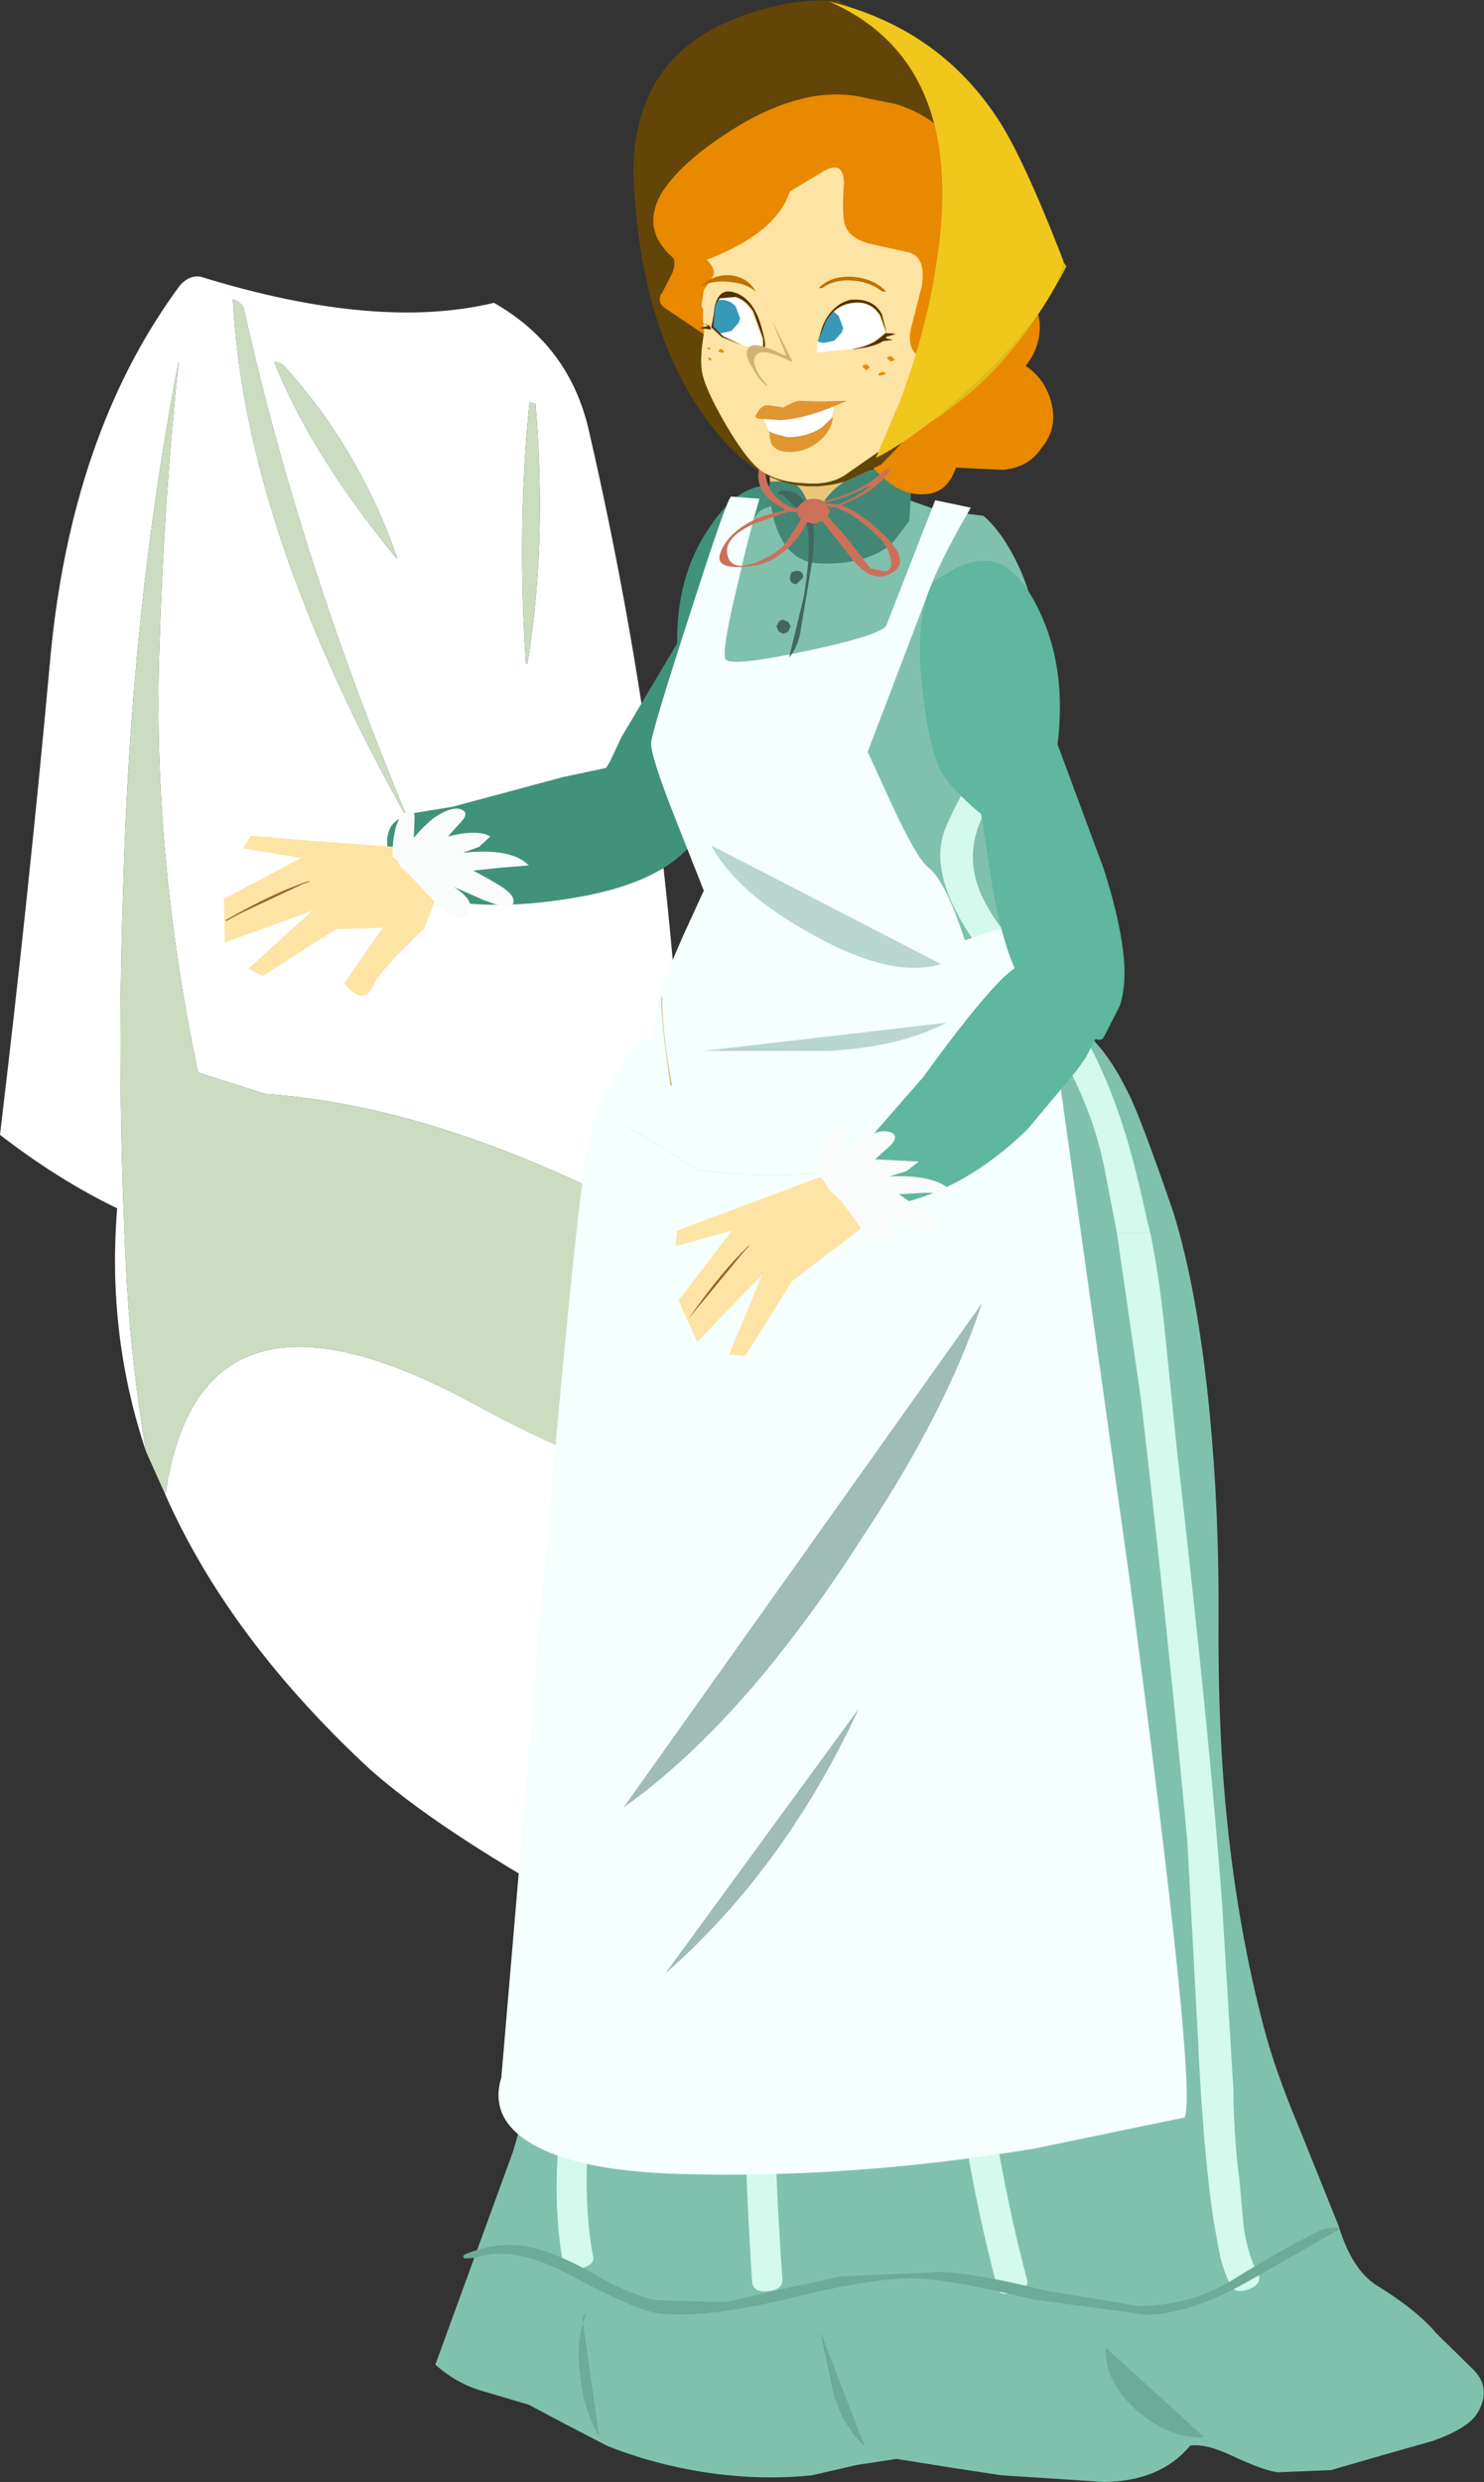 <?xml version="1.0" encoding="UTF-8" standalone="no"?>
<svg xmlns:xlink="http://www.w3.org/1999/xlink" height="167.2px" width="100.05px" xmlns="http://www.w3.org/2000/svg">
  <rect width="100%" height="100%" fill="#333333" stroke="none"/>
  <g transform="matrix(1.0, 0.0, 0.0, 1.0, -22.8, 0.0)">
    <path d="M41.3 24.4 Q43.75 30.55 49.4 37.45 L49.6 37.65 Q47.05 30.3 42.0 24.7 41.65 24.35 41.3 24.4 M58.5 27.1 Q57.65 35.25 58.25 44.65 L58.35 44.75 Q59.7 36.6 58.9 27.2 L58.5 27.1 M32.65 97.8 Q30.0 89.9 30.7 81.4 26.75 79.5 22.8 76.45 24.75 60.15 26.15 44.8 27.5 29.25 34.95 19.2 35.6 18.5 36.35 18.65 48.2 22.3 56.1 20.4 61.2 23.3 62.5 29.0 68.6 55.4 69.15 83.2 L68.6 83.1 Q53.2 74.55 40.7 73.7 L36.15 72.25 Q33.05 57.45 33.55 43.5 33.85 33.65 34.85 24.3 31.6 41.1 31.1 60.1 30.65 73.0 31.35 86.4 31.7 92.2 32.65 97.8 M63.4 98.6 Q64.1 105.8 66.2 113.9 67.85 120.5 67.5 124.3 67.75 129.65 64.45 129.3 63.25 129.2 61.4 128.3 52.2 123.15 47.75 119.2 38.25 110.4 33.95 100.7 36.3 84.25 55.45 94.95 59.85 97.3 63.4 98.6 M38.5 20.15 Q39.3 35.7 50.35 55.3 43.05 37.85 39.3 21.05 39.25 20.45 38.5 20.15" fill="#ffffff" fill-rule="evenodd" stroke="none"/>
    <path d="M58.5 27.1 L58.9 27.2 Q59.7 36.6 58.35 44.75 L58.25 44.65 Q57.65 35.25 58.5 27.1 M41.3 24.4 Q41.65 24.35 42.0 24.7 47.05 30.3 49.6 37.65 L49.4 37.45 Q43.75 30.55 41.3 24.4 M32.65 97.8 Q31.7 92.2 31.35 86.4 30.65 73.0 31.1 60.1 31.6 41.1 34.85 24.3 33.85 33.65 33.55 43.5 33.05 57.45 36.15 72.25 L40.7 73.7 Q53.2 74.55 68.6 83.1 L63.15 80.95 Q62.4 89.2 63.4 98.6 59.85 97.3 55.45 94.95 36.3 84.25 33.95 100.7 L32.65 97.8 M38.5 20.15 Q39.25 20.45 39.3 21.05 43.05 37.85 50.35 55.3 39.3 35.7 38.5 20.15" fill="#cbdcc0" fill-rule="evenodd" stroke="none"/>
    <path d="M53.3 54.35 L50.85 54.75 Q49.45 55.05 49.1 55.8 48.7 56.55 49.1 58.1 49.6 59.6 50.25 60.1 L51.2 60.3 Q55.45 61.5 61.4 60.5 68.45 59.35 70.2 55.65 L70.25 54.85 70.3 54.85 Q69.2 52.15 67.1 50.65 65.95 51.3 64.05 51.65 L60.75 52.35 53.3 54.35" fill="#41927b" fill-rule="evenodd" stroke="none"/>
    <path d="M74.1 32.75 Q75.3 32.55 76.85 33.5 L78.15 34.45 Q79.25 36.75 78.0 41.25 76.95 44.95 75.9 46.1 L74.1 47.55 72.95 48.25 71.15 52.35 Q69.1 56.55 67.6 57.35 66.0 58.25 64.25 56.6 62.8 55.25 62.65 54.2 62.6 53.35 63.9 51.35 L64.7 49.65 68.45 43.35 Q68.4 38.85 70.55 35.65 72.25 33.05 74.1 32.75" fill="#41927b" fill-rule="evenodd" stroke="none"/>
    <path d="M93.0 68.55 Q96.2 68.25 98.8 73.5 99.65 75.1 101.9 81.65 103.55 86.95 104.35 95.15 105.0 101.85 104.95 109.0 104.9 116.7 105.55 122.85 106.3 130.1 108.0 136.55 108.75 139.45 110.35 143.25 L113.05 149.95 Q113.95 152.9 115.6 153.95 118.3 155.6 119.65 157.2 L122.2 159.7 Q123.4 161.0 122.35 162.65 121.65 163.65 119.35 164.45 L116.0 165.4 112.55 166.4 108.95 166.55 Q108.05 166.45 106.0 165.5 104.15 164.6 103.05 164.75 101.05 167.15 97.25 167.2 L90.3 166.75 86.7 166.2 83.25 165.65 80.6 166.05 77.55 166.75 Q74.25 167.1 70.65 166.6 66.9 166.05 63.7 164.75 L61.0 163.35 58.45 162.0 55.25 161.05 Q53.55 160.55 52.15 159.3 L57.35 145.05 Q59.35 138.7 59.85 130.2 L61.4 101.8 Q62.75 85.75 66.1 73.8 L93.0 68.55" fill="#80c1ad" fill-rule="evenodd" stroke="none"/>
    <path d="M85.95 34.35 L89.1 34.75 Q90.45 35.9 91.55 38.3 93.7 43.1 92.3 49.55 90.85 56.05 90.5 58.65 L90.5 60.0 91.85 62.4 Q95.0 67.15 97.5 72.25 102.4 82.4 100.4 87.8 99.6 89.65 94.25 90.3 L89.2 90.7 84.8 90.45 70.6 88.75 Q62.45 87.6 64.05 78.5 64.55 75.7 66.1 71.9 L67.6 68.05 Q67.8 66.85 69.6 63.05 L71.2 59.4 69.3 55.65 Q67.5 51.75 67.6 50.25 67.75 48.55 70.55 41.85 73.2 35.35 73.95 34.5 74.6 33.85 78.85 33.5 L82.95 33.2 84.4 33.8 85.95 34.35" fill="#80c1ad" fill-rule="evenodd" stroke="none"/>
    <path d="M91.8 44.05 Q92.9 40.1 92.85 44.1 92.8 48.05 92.55 48.8 L91.3 51.2 Q89.15 54.4 88.65 56.0 87.85 58.65 89.5 61.3 90.3 62.7 92.25 64.85 L95.05 68.35 Q96.95 71.3 98.2 74.95 99.15 77.6 100.1 82.05 L100.35 83.05 98.1 83.05 97.2 78.4 Q96.3 74.2 93.85 70.2 L91.2 66.8 88.5 63.45 Q85.35 58.9 86.5 55.9 87.0 54.6 88.85 51.3 90.7 48.0 91.8 44.05" fill="#d4f9ed" fill-rule="evenodd" stroke="none"/>
    <path d="M88.25 34.2 Q86.3 37.55 85.55 39.5 L81.3 50.65 82.95 54.25 Q84.65 57.9 85.4 58.45 86.55 59.35 87.85 63.35 L89.9 62.65 92.05 62.45 93.0 64.35 93.8 65.75 90.75 66.95 92.5 68.6 Q94.25 70.5 94.05 71.55 L94.05 71.65 94.1 71.8 88.8 75.45 Q81.1 80.3 69.75 78.8 67.5 77.25 65.25 76.0 L63.15 74.7 Q63.95 72.5 65.15 71.15 66.0 70.1 66.75 69.9 L67.4 66.4 68.85 63.05 70.25 60.0 68.45 55.45 Q66.6 50.8 66.7 50.0 66.85 48.95 69.35 41.25 71.85 33.45 72.1 33.45 L74.0 33.6 Q73.25 36.2 72.65 38.85 71.35 44.15 71.75 44.45 72.25 44.9 77.2 43.85 82.15 42.8 82.55 42.15 L85.85 33.7 88.25 34.2" fill="#f5fffd" fill-rule="evenodd" stroke="none"/>
    <path d="M98.1 83.05 L100.35 83.05 Q100.95 85.9 101.35 89.85 L102.15 97.7 Q104.4 117.35 105.2 128.35 L105.95 140.7 Q106.0 144.2 106.35 146.75 L106.65 150.05 Q106.95 152.0 107.6 153.15 107.95 153.8 107.05 154.2 106.1 154.55 105.8 154.0 105.35 153.2 105.05 151.95 L104.65 149.8 Q103.9 144.95 103.55 137.0 L102.85 124.05 Q101.55 110.0 99.7 94.1 L98.1 83.05" fill="#d4f9ed" fill-rule="evenodd" stroke="none"/>
    <path d="M70.75 56.95 L86.25 64.95 Q82.95 65.95 77.65 63.0 72.5 60.2 70.75 56.95" fill="#b9d6d0" fill-rule="evenodd" stroke="none"/>
    <path d="M81.0 29.2 L78.95 34.95 74.85 34.9 74.6 30.45 81.0 29.2" fill="#eac778" fill-rule="evenodd" stroke="none"/>
    <path d="M84.1 35.1 L82.95 36.6 Q81.2 38.1 78.0 37.95 75.8 37.85 75.0 35.1 74.65 33.8 74.7 32.45 L76.05 32.4 Q77.35 32.9 77.6 35.65 78.0 33.6 79.65 32.5 81.2 31.45 84.0 31.25 84.4 31.25 84.1 35.1" fill="#428775" fill-rule="evenodd" stroke="none"/>
    <path d="M75.85 33.05 Q76.35 33.1 76.75 33.45 78.0 34.5 77.55 37.85 L76.75 42.65 Q76.55 43.65 76.0 44.3 L77.0 40.15 Q77.7 35.75 76.9 34.65 L75.55 33.3 75.2 33.3 75.4 33.05 75.85 33.05" fill="#42685e" fill-rule="evenodd" stroke="none"/>
    <path d="M76.15 38.55 L76.5 38.45 Q76.95 38.45 76.95 38.9 L76.5 39.35 Q76.05 39.35 76.05 38.9 L76.15 38.55" fill="#42685e" fill-rule="evenodd" stroke="none"/>
    <path d="M75.3 41.9 Q75.4 41.75 75.6 41.75 L75.95 41.9 76.1 42.2 75.95 42.55 75.6 42.7 75.3 42.55 75.15 42.2 75.3 41.9" fill="#42685e" fill-rule="evenodd" stroke="none"/>
    <path d="M92.9 21.85 Q92.95 23.4 91.95 24.65 93.3 25.55 93.7 27.2 94.1 28.9 93.0 30.2 92.15 31.5 90.4 31.65 L87.25 31.5 Q86.65 33.3 85.0 33.3 83.55 33.35 82.2 32.05 80.7 30.75 80.45 29.2 80.2 27.4 81.85 26.25 L91.3 19.95 Q92.8 20.2 92.9 21.85" fill="#e88900" fill-rule="evenodd" stroke="none"/>
    <path d="M94.7 17.95 Q91.55 23.95 87.3 27.2 83.85 29.9 80.1 30.4 L81.05 7.3 Q84.4 8.85 88.85 12.35 93.35 15.85 94.7 17.95" fill="#e0bb12" fill-rule="evenodd" stroke="none"/>
    <path d="M79.3 0.05 L83.4 2.15 Q87.85 4.95 90.1 8.5 92.7 12.75 91.7 17.2 90.25 23.15 82.2 31.3 L79.75 32.45 Q76.75 33.3 74.2 31.85 72.15 30.75 70.0 27.65 65.8 21.4 65.5 11.4 65.65 3.8 72.5 1.2 75.95 -0.15 79.3 0.05" fill="#634508" fill-rule="evenodd" stroke="none"/>
    <path d="M70.8 21.4 L70.45 22.65 67.55 20.7 Q67.15 20.4 67.35 19.8 L71.25 19.4 70.8 21.4" fill="#e88900" fill-rule="evenodd" stroke="none"/>
    <path d="M77.45 35.65 Q77.6 34.5 79.05 33.75 L77.45 35.65" fill="#42685e" fill-rule="evenodd" stroke="none"/>
    <path d="M81.8 35.95 Q80.25 34.5 79.0 34.15 L78.25 34.4 79.7 36.0 81.5 38.3 82.5 38.5 Q83.0 38.35 82.85 37.65 82.65 36.7 81.8 35.95 M76.0 34.45 L73.6 35.3 Q71.55 36.25 71.85 37.4 72.1 38.5 73.75 37.9 75.15 37.35 75.8 36.55 L77.05 34.6 76.0 34.45 M77.15 34.2 L76.6 34.35 77.1 34.4 77.15 34.2 M78.45 34.1 Q78.3 34.1 78.45 34.0 L78.75 33.9 79.3 34.0 79.65 33.85 Q80.75 33.35 81.55 32.7 L79.85 33.45 77.65 34.1 78.15 34.35 78.9 34.15 78.45 34.1 M71.35 37.3 Q71.65 36.4 72.55 35.7 73.3 35.1 74.3 34.75 L75.75 34.35 74.85 33.8 Q73.65 32.8 74.0 31.45 L74.25 31.35 74.5 31.4 Q74.25 32.2 74.8 33.1 75.35 33.85 76.2 34.2 L76.3 34.25 78.6 33.7 Q81.1 33.05 82.45 31.65 L82.9 31.55 Q82.15 32.8 80.45 33.6 L79.5 34.05 Q80.65 34.4 82.3 35.95 84.5 38.0 82.6 38.75 81.55 39.15 80.35 37.8 L78.95 36.0 77.9 34.7 77.7 34.5 77.55 34.55 77.5 34.6 Q76.95 35.9 76.0 36.85 74.9 37.9 73.7 38.1 70.95 38.5 71.35 37.3" fill="#cc705a" fill-rule="evenodd" stroke="none"/>
    <path d="M76.9 33.85 Q77.2 33.6 77.65 33.6 78.1 33.6 78.45 33.85 L78.75 34.45 78.45 35.05 77.65 35.3 76.9 35.05 Q76.55 34.8 76.55 34.45 76.55 34.1 76.9 33.85" fill="#cc705a" fill-rule="evenodd" stroke="none"/>
    <path d="M86.9 15.75 Q87.65 19.85 86.3 24.95 85.55 27.5 83.15 29.65 L79.7 32.05 Q78.65 32.7 77.0 32.55 75.4 32.5 74.25 31.8 73.25 31.2 71.7 28.55 70.35 26.2 70.15 25.15 69.9 24.0 70.45 21.45 L69.9 20.1 Q69.3 18.65 69.25 18.2 69.15 16.9 69.7 15.45 70.05 14.35 70.6 13.75 L73.3 10.85 Q76.55 8.0 79.15 8.05 85.65 9.45 86.9 15.75" fill="#fde4a4" fill-rule="evenodd" stroke="none"/>
    <path d="M74.15 22.8 L74.15 23.5 Q72.5 23.35 71.45 22.65 L70.8 22.0 70.9 20.75 Q71.2 19.6 72.3 20.0 73.0 20.2 73.5 21.0 L74.15 22.8" fill="#ffffff" fill-rule="evenodd" stroke="none"/>
    <path d="M70.3 21.5 L70.45 20.75 Q70.85 20.15 71.55 20.2 72.05 20.25 72.4 20.65 L72.7 21.45 72.6 21.75 72.1 22.3 71.4 22.45 Q70.8 22.4 70.45 21.95 L70.3 21.5" fill="#3799b7" fill-rule="evenodd" stroke="none"/>
    <path d="M82.45 22.4 Q81.65 23.25 80.3 23.5 L77.8 23.75 Q77.8 22.65 78.35 21.7 79.05 20.5 80.25 20.4 81.4 20.25 82.05 21.25 L82.45 22.35 82.45 22.4" fill="#ffffff" fill-rule="evenodd" stroke="none"/>
    <path d="M74.3 22.55 L74.15 22.8 73.5 21.0 74.2 21.5 74.3 22.45 74.3 22.55" fill="#fde4a4" fill-rule="evenodd" stroke="none"/>
    <path d="M86.65 9.1 Q91.0 13.6 86.35 24.3 83.55 24.4 84.3 21.8 L84.95 19.25 Q85.25 17.3 84.05 17.0 L81.35 16.4 Q80.0 16.0 79.75 15.1 79.55 14.4 79.7 12.3 79.65 10.75 78.3 11.55 L76.05 12.9 Q75.15 15.7 70.45 17.5 71.05 18.1 70.9 18.55 L70.25 19.55 70.05 20.85 67.4 19.8 68.1 18.45 Q68.45 17.6 68.1 17.3 66.05 15.45 67.35 13.1 68.7 10.85 72.55 8.5 77.35 5.65 81.15 6.6 L83.15 7.0 Q85.3 7.65 86.65 9.1" fill="#e88900" fill-rule="evenodd" stroke="none"/>
    <path d="M77.25 22.15 L77.4 21.4 Q77.8 20.8 78.5 20.85 79.0 20.9 79.35 21.3 L79.65 22.1 79.55 22.4 79.05 22.95 78.35 23.1 Q77.75 23.05 77.4 22.6 L77.25 22.15" fill="#3799b7" fill-rule="evenodd" stroke="none"/>
    <path d="M83.75 19.9 Q84.45 22.85 83.05 25.25 82.5 26.3 81.25 26.45 L73.65 25.95 Q70.85 25.25 70.3 22.35 69.75 19.65 71.9 18.4 L72.55 18.0 73.65 17.55 Q78.25 17.05 82.5 18.45 83.55 18.8 83.75 19.9 M82.5 22.35 L82.1 21.25 Q81.45 20.25 80.3 20.4 79.1 20.5 78.4 21.7 L78.0 22.75 Q77.85 23.2 77.85 23.75 L80.2 23.55 80.25 23.55 80.35 23.5 Q81.7 23.25 82.5 22.4 L82.5 22.35 M70.9 21.3 L70.9 21.35 70.85 21.95 70.85 22.0 71.5 22.65 73.0 23.3 74.1 23.5 74.2 23.5 74.2 22.8 73.55 21.0 Q73.05 20.2 72.35 20.0 71.25 19.6 70.95 20.75 L70.9 21.3" fill="#fde4a4" fill-rule="evenodd" stroke="none"/>
    <path d="M82.55 22.35 L82.15 21.25 Q81.5 20.25 80.35 20.4 79.15 20.5 78.45 21.7 L78.05 22.75 Q78.15 22.15 78.4 21.65 79.0 20.5 80.1 20.2 81.65 20.05 82.25 21.15 L82.55 22.3 82.55 22.35 M82.55 22.4 Q82.8 23.05 81.2 23.4 L80.3 23.55 80.4 23.5 Q81.75 23.25 82.55 22.4 M72.45 19.75 Q73.6 20.2 74.05 21.85 74.5 23.5 74.25 23.5 L74.25 22.8 73.6 21.0 Q73.1 20.2 72.4 20.0 71.3 19.6 71.0 20.75 L70.95 21.3 71.0 20.6 Q71.3 19.3 72.45 19.75" fill="#563100" fill-rule="evenodd" stroke="none"/>
    <path d="M74.25 23.1 L74.2 23.4 74.05 22.45 74.25 23.1" fill="#fde4a4" fill-rule="evenodd" stroke="none"/>
    <path d="M71.55 22.65 L72.8 23.25 71.45 22.7 70.75 22.05 71.0 20.8 70.9 22.0 71.55 22.65 M74.3 23.4 L74.25 22.8 73.6 21.0 Q73.1 20.2 72.4 20.0 L71.35 20.1 Q71.75 19.65 72.3 19.8 73.5 20.1 74.05 21.75 74.55 23.4 74.3 23.4" fill="#563100" fill-rule="evenodd" stroke="none"/>
    <path d="M75.8 23.95 L74.85 21.6 76.2 24.3 74.5 26.0 Q73.95 25.6 73.55 24.8 72.9 23.85 73.3 23.4 73.7 22.95 75.6 23.9 L75.8 23.95" fill="#d1b371" fill-rule="evenodd" stroke="none"/>
    <path d="M74.0 25.3 Q73.4 24.3 73.8 23.9 74.2 23.4 76.1 24.35 L76.25 24.4 75.35 22.05 76.55 24.55 74.95 26.5 74.0 25.3" fill="#fde4a4" fill-rule="evenodd" stroke="none"/>
    <path d="M77.85 23.35 L77.8 23.05 78.0 22.55 77.85 23.35" fill="#fde4a4" fill-rule="evenodd" stroke="none"/>
    <path d="M79.0 27.3 Q79.1 28.3 77.6 29.45 L75.8 29.65 74.75 29.35 74.25 28.15 79.0 27.3" fill="#ffffff" fill-rule="evenodd" stroke="none"/>
    <path d="M78.15 27.05 L79.9 27.0 Q77.15 28.25 75.35 28.3 L73.85 28.2 73.7 28.05 73.95 27.65 Q74.25 27.25 74.65 27.3 L75.6 27.45 76.0 27.25 Q76.35 27.05 76.65 27.0 L78.15 27.05" fill="#e09532" fill-rule="evenodd" stroke="none"/>
    <path d="M78.1 29.65 Q77.2 30.45 76.05 30.45 75.0 30.45 74.75 29.75 L74.65 29.05 74.95 29.2 75.9 29.45 Q77.2 29.45 78.2 28.8 L78.95 28.1 Q78.9 28.95 78.1 29.65" fill="#e09532" fill-rule="evenodd" stroke="none"/>
    <path d="M82.9 24.0 L83.15 24.25 82.85 24.35 82.6 24.15 Q82.65 24.0 82.9 24.0" fill="#e58b0a" fill-rule="evenodd" stroke="none"/>
    <path d="M81.25 24.55 L81.45 24.75 81.2 24.95 80.95 24.7 Q81.0 24.55 81.25 24.55" fill="#e58b0a" fill-rule="evenodd" stroke="none"/>
    <path d="M82.3 25.05 Q82.5 25.05 82.5 25.2 L82.2 25.3 Q81.95 25.3 82.05 25.15 L82.3 25.05" fill="#e58b0a" fill-rule="evenodd" stroke="none"/>
    <path d="M71.4 23.5 L71.6 23.65 Q71.6 23.8 71.4 23.75 L71.2 23.65 71.4 23.5" fill="#e58b0a" fill-rule="evenodd" stroke="none"/>
    <path d="M70.6 23.4 L70.7 23.5 70.6 23.55 70.45 23.45 70.6 23.4" fill="#e58b0a" fill-rule="evenodd" stroke="none"/>
    <path d="M70.65 24.1 L70.8 24.2 70.65 24.3 70.55 24.15 Q70.55 24.05 70.65 24.1" fill="#e58b0a" fill-rule="evenodd" stroke="none"/>
    <path d="M82.85 22.45 L83.2 22.5 82.35 22.75 83.0 22.9 81.75 23.05 82.5 22.45 82.85 22.45" fill="#563100" fill-rule="evenodd" stroke="none"/>
    <path d="M78.0 19.4 Q78.85 18.55 80.3 18.65 81.7 18.75 82.55 19.65 L78.0 19.4" fill="#bf7100" fill-rule="evenodd" stroke="none"/>
    <path d="M77.95 19.65 Q78.8 18.8 80.25 18.9 81.7 19.0 82.55 19.9 L77.95 19.65" fill="#fde4a4" fill-rule="evenodd" stroke="none"/>
    <path d="M70.75 22.2 L69.95 22.1 70.55 21.95 70.0 21.7 70.65 21.95 70.75 22.2" fill="#563100" fill-rule="evenodd" stroke="none"/>
    <path d="M89.9 7.75 Q91.7 10.35 94.5 17.6 94.0 20.45 89.35 25.05 85.1 29.2 81.85 30.85 L83.5 26.95 Q85.25 22.25 85.9 17.95 88.15 4.25 78.7 0.1 85.9 1.85 89.9 7.75" fill="#efc71d" fill-rule="evenodd" stroke="none"/>
    <path d="M70.2 70.8 L86.6 68.9 Q83.45 70.55 78.6 70.8 L70.2 70.8" fill="#b9d6d0" fill-rule="evenodd" stroke="none"/>
    <path d="M85.9 115.5 Q85.9 115.0 86.9 114.8 87.9 114.65 87.9 115.3 87.8 137.7 92.05 153.6 92.2 154.15 91.15 154.45 90.15 154.7 90.05 154.15 87.7 145.4 86.7 135.0 85.85 126.3 85.9 115.5" fill="#d4f9ed" fill-rule="evenodd" stroke="none"/>
    <path d="M72.85 136.4 Q72.75 130.3 72.8 119.1 72.8 118.35 73.85 118.25 74.85 118.15 74.85 118.95 L74.85 136.25 Q75.0 145.85 75.55 153.55 75.6 154.25 74.55 154.35 73.55 154.45 73.5 153.65 73.0 145.95 72.85 136.4" fill="#d4f9ed" fill-rule="evenodd" stroke="none"/>
    <path d="M62.8 130.9 L64.0 123.75 Q64.1 123.25 65.1 123.1 66.05 122.9 66.0 123.45 L64.75 130.55 63.3 137.75 Q61.7 146.4 62.8 152.1 62.85 152.6 61.85 152.85 60.9 153.1 60.8 152.65 59.65 146.85 61.3 138.15 L62.8 130.9" fill="#d4f9ed" fill-rule="evenodd" stroke="none"/>
    <path d="M94.1 71.8 L98.95 106.35 Q103.6 141.35 102.65 142.65 L92.5 144.75 Q80.05 146.8 68.5 146.45 61.85 146.25 58.7 144.45 55.75 142.75 56.6 139.95 L59.1 110.6 Q61.6 81.1 62.45 77.25 L63.15 74.7 65.25 76.0 Q67.5 77.25 69.75 78.8 81.1 80.3 88.8 75.45 L94.1 71.8" fill="#f5fffd" fill-rule="evenodd" stroke="none"/>
    <path d="M87.2 38.3 Q88.8 37.5 90.0 37.9 91.7 38.5 93.05 41.55 94.7 45.3 94.1 50.15 L97.2 58.5 Q98.2 61.6 98.5 63.95 98.8 66.2 98.3 67.75 L97.2 69.9 Q96.9 70.4 95.3 69.15 L92.15 66.6 Q90.8 65.5 89.75 60.0 L88.95 54.85 Q87.1 53.3 86.35 52.15 85.5 50.75 85.0 46.55 84.4 41.45 85.75 39.15 L87.2 38.3" fill="#5eb79e" fill-rule="evenodd" stroke="none"/>
    <path d="M105.8 153.65 Q109.85 151.15 112.05 150.15 L112.85 150.05 Q113.35 150.1 112.8 150.35 L106.75 153.8 Q103.05 155.85 100.15 155.95 L92.4 154.9 Q87.1 153.6 84.75 153.5 82.0 153.35 75.95 154.85 70.35 156.2 67.25 155.85 65.75 155.7 61.1 153.2 57.3 151.2 54.9 152.1 L54.15 152.15 Q53.8 151.95 54.45 151.75 56.55 150.95 58.65 151.4 60.35 151.8 62.7 153.1 65.05 154.5 66.95 154.95 L71.65 155.1 75.6 154.2 79.5 153.35 86.4 153.05 Q89.45 153.3 93.2 154.3 L99.55 155.35 Q102.95 155.35 105.8 153.65" fill="#6daa97" fill-rule="evenodd" stroke="none"/>
    <path d="M62.35 155.8 L62.1 156.5 63.2 164.2 Q62.05 162.05 61.9 159.9 61.65 158.05 62.1 156.5 L62.05 156.15 62.35 155.8" fill="#6daa97" fill-rule="evenodd" stroke="none"/>
    <path d="M81.1 164.8 Q79.5 163.3 78.95 161.05 L78.1 157.05 81.1 164.8" fill="#6daa97" fill-rule="evenodd" stroke="none"/>
    <path d="M104.0 164.2 Q101.65 164.3 99.45 162.4 97.25 160.45 97.35 158.15 L104.0 164.2" fill="#6daa97" fill-rule="evenodd" stroke="none"/>
    <path d="M73.75 113.4 Q69.2 118.7 64.85 121.75 L89.0 87.8 Q86.6 95.05 81.05 103.4 77.55 108.9 73.75 113.4" fill="#9fbcb6" fill-rule="evenodd" stroke="none"/>
    <path d="M67.65 132.95 L80.7 115.1 Q75.7 125.9 67.65 132.95" fill="#9fbcb6" fill-rule="evenodd" stroke="none"/>
    <path d="M67.4 67.15 L67.45 67.15 Q67.4 69.3 68.1 73.1 L68.05 73.15 68.0 73.1 67.6 70.15 Q67.35 67.95 67.4 67.15" fill="#d3b46e" fill-rule="evenodd" stroke="none"/>
    <path d="M79.55 78.85 L85.05 72.55 Q88.6 67.65 90.45 65.85 92.95 63.55 94.8 64.4 98.1 65.9 97.1 69.15 L96.0 71.25 95.4 72.1 92.1 76.05 Q87.8 80.25 82.9 81.2 78.85 82.05 78.75 80.5 78.75 79.75 79.55 78.85" fill="#5eb79e" fill-rule="evenodd" stroke="none"/>
    <path d="M72.05 19.0 Q71.0 18.85 70.15 19.25 L70.1 19.25 Q70.95 18.45 72.1 18.55 73.25 18.7 73.75 19.65 73.15 19.1 72.05 19.0" fill="#bf7100" fill-rule="evenodd" stroke="none"/>
    <path d="M80.1 78.55 L81.4 80.7 Q81.95 81.45 81.2 82.5 L76.2 86.3 73.05 91.35 71.95 91.25 74.2 85.85 69.8 90.4 68.55 87.6 72.15 82.9 68.35 83.95 68.45 82.9 80.1 78.55" fill="#fde4a4" fill-rule="evenodd" stroke="none"/>
    <path d="M69.25 88.8 Q71.65 85.45 73.3 83.9 L69.25 88.8" fill="#936337" fill-rule="evenodd" stroke="none"/>
    <path d="M73.3 83.9 L73.3 83.95 Q71.8 85.4 69.3 88.75 L69.25 88.8 Q71.4 85.7 73.3 83.9" fill="#936337" fill-rule="evenodd" stroke="none"/>
    <path d="M39.7 56.3 L43.95 56.65 52.15 57.25 52.5 59.7 51.4 62.55 Q48.35 65.45 48.0 66.35 47.35 67.85 46.0 66.25 L48.6 62.5 45.45 62.6 40.5 65.75 39.55 65.25 43.85 61.35 37.95 63.5 37.9 60.55 43.1 57.8 39.2 57.15 39.7 56.3" fill="#fde4a4" fill-rule="evenodd" stroke="none"/>
    <path d="M38.0 62.0 Q41.5 60.05 43.65 59.35 L38.0 62.0" fill="#936337" fill-rule="evenodd" stroke="none"/>
    <path d="M43.65 59.35 L43.65 59.4 Q41.65 60.05 38.05 62.05 L38.0 62.0 Q41.2 60.15 43.65 59.35" fill="#936337" fill-rule="evenodd" stroke="none"/>
    <path d="M49.25 57.7 Q49.3 55.25 50.1 54.75 50.75 54.3 50.75 55.1 L50.7 56.45 Q51.3 55.7 52.05 55.1 53.15 54.35 53.8 54.5 54.5 54.7 53.9 55.35 L53.0 56.35 Q55.0 55.85 55.85 56.35 L55.1 57.05 54.0 57.45 Q57.3 57.1 58.45 58.3 L56.6 58.45 54.7 58.65 Q55.65 59.15 56.4 59.6 57.8 60.45 57.3 61.0 57.0 61.25 55.45 60.65 L53.4 59.75 Q54.95 60.75 54.35 61.55 53.75 62.3 52.4 61.1 L50.85 59.4 50.15 58.7 Q49.65 58.3 49.65 58.0 L49.25 57.7" fill="#fafcfc" fill-rule="evenodd" stroke="none"/>
    <path d="M78.0 79.15 Q78.15 76.75 79.0 76.25 79.7 75.9 79.7 76.7 79.45 77.7 79.5 78.0 80.15 77.35 80.95 76.75 82.05 76.05 82.75 76.25 83.45 76.45 82.9 77.1 L81.8 78.1 84.75 78.25 83.9 78.9 82.75 79.25 Q86.05 79.1 87.1 80.4 L85.2 80.35 83.4 80.45 85.0 81.55 Q86.4 82.5 85.85 82.95 85.5 83.3 84.0 82.5 L82.05 81.45 Q83.5 82.6 82.85 83.35 82.2 84.05 80.9 82.8 L79.55 80.95 78.75 80.2 78.3 79.5 78.0 79.15" fill="#fafcfc" fill-rule="evenodd" stroke="none"/>
  </g>
</svg>
